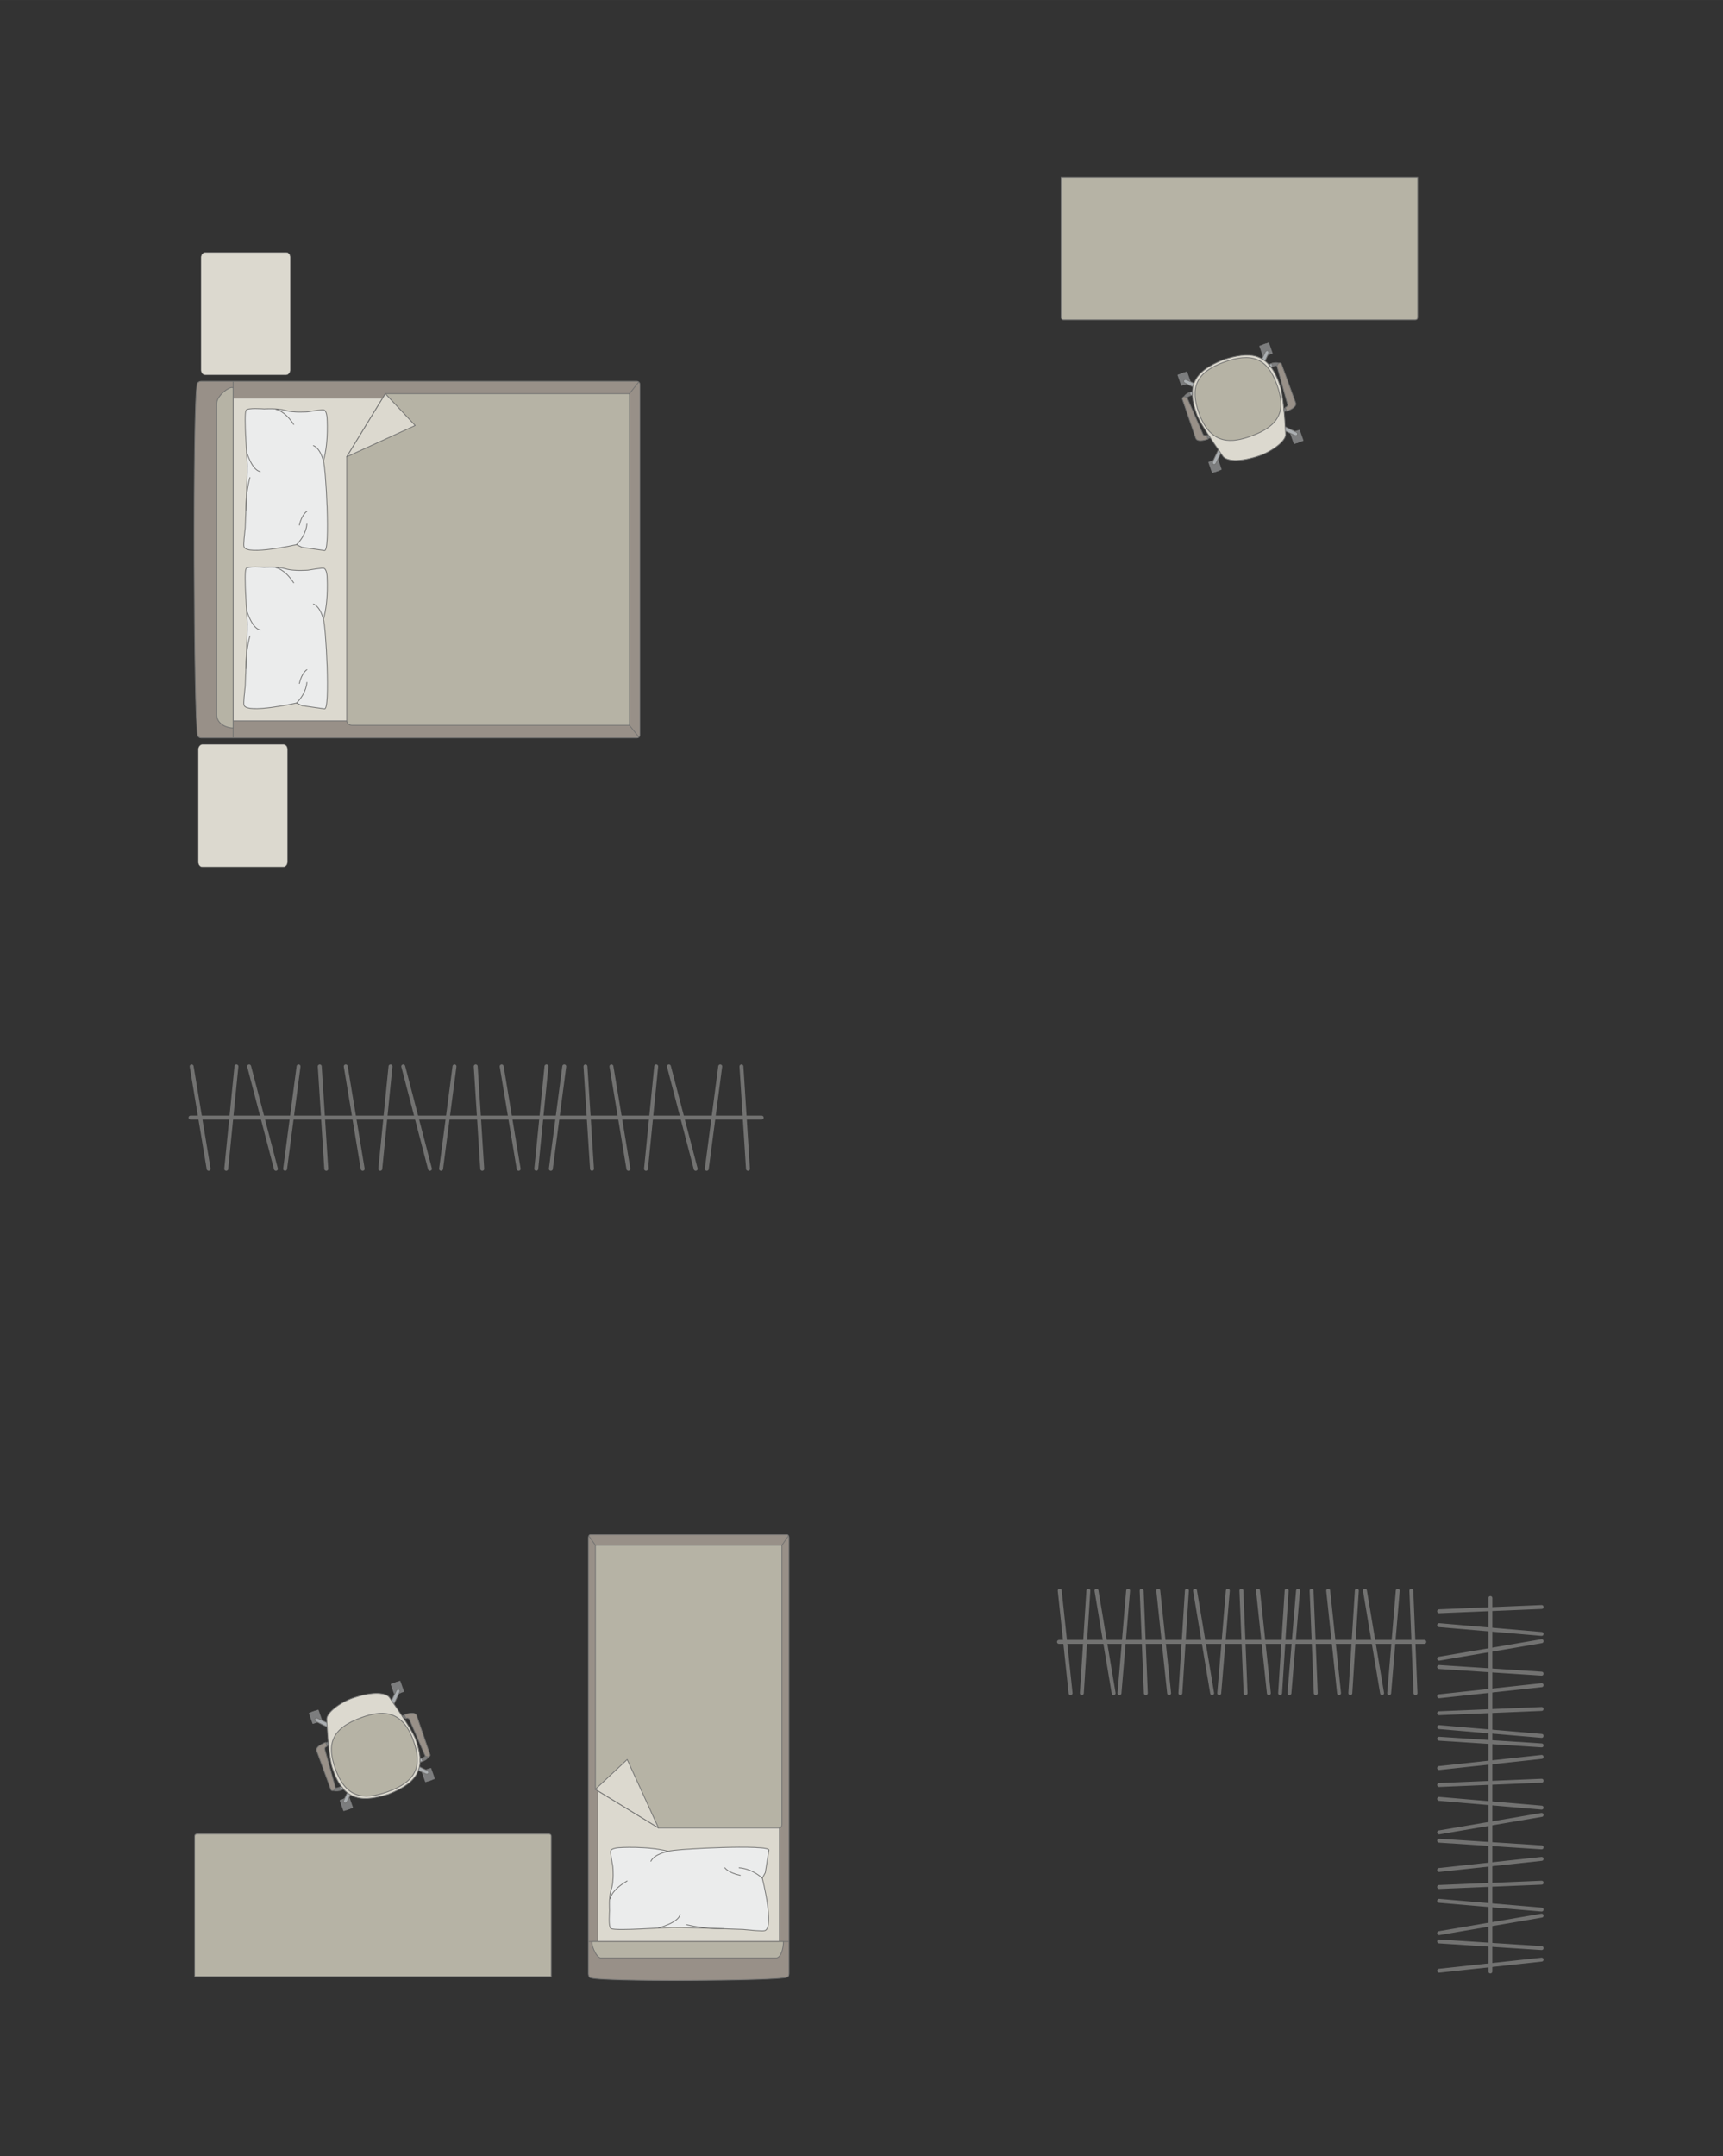 <?xml version="1.0" encoding="UTF-8"?>
<!DOCTYPE svg PUBLIC "-//W3C//DTD SVG 1.1//EN" "http://www.w3.org/Graphics/SVG/1.1/DTD/svg11.dtd">
<!-- Creator: CorelDRAW -->
<svg xmlns="http://www.w3.org/2000/svg" xml:space="preserve" width="77.306mm" height="96.73mm" version="1.1" style="shape-rendering:geometricPrecision; text-rendering:geometricPrecision; image-rendering:optimizeQuality; fill-rule:evenodd; clip-rule:evenodd"
viewBox="0 0 9405.06 11768.11"
 xmlns:xlink="http://www.w3.org/1999/xlink"
 xmlns:xodm="http://www.corel.com/coreldraw/odm/2003">
 <rect x="0" y="0" width="9405.06" height="11768.11" fill="#333333" stroke="none"/>
 <defs>
  <style type="text/css">
   <![CDATA[
    .str0 {stroke:#727271;stroke-width:4.28;stroke-miterlimit:22.926}
    .str1 {stroke:#727271;stroke-width:4.28;stroke-linejoin:round;stroke-miterlimit:22.926}
    .str2 {stroke:#727271;stroke-width:4.28;stroke-linecap:round;stroke-linejoin:round;stroke-miterlimit:22.926}
    .str3 {stroke:#727271;stroke-width:21.45;stroke-linecap:round;stroke-linejoin:round;stroke-miterlimit:22.926}
    .fil5 {fill:none}
    .fil6 {fill:#EBECEC}
    .fil3 {fill:#DCD9CF}
    .fil0 {fill:#B6B3A5}
    .fil2 {fill:#AAAEB1}
    .fil4 {fill:#989088}
    .fil1 {fill:#7C7D7E}
   ]]>
  </style>
 </defs>
 <g id="мебель">
  <path class="fil0 str0" d="M5792 1733.2l0 -766.38 1946.55 0 0 766.38c0,6.73 -5.49,12.21 -12.21,12.21l-1922.12 0c-6.73,0 -12.21,-5.49 -12.21,-12.21z"/>
  <g id="_2778686705344">
   <rect class="fil1 str1" transform="matrix(-0.057 0.02 -0.02 -0.057 6947.38 1929.66)" width="922.75" height="1056.88" rx="45.65" ry="45.65"/>
   <rect class="fil1 str1" transform="matrix(-0.057 0.02 -0.02 -0.057 6500.73 2087.55)" width="922.75" height="1056.88" rx="45.65" ry="45.65"/>
   <rect class="fil1 str1" transform="matrix(-0.057 0.02 -0.02 -0.057 7115.62 2405.6)" width="922.75" height="1056.88" rx="45.65" ry="45.65"/>
   <rect class="fil1 str1" transform="matrix(-0.057 0.02 -0.02 -0.057 6668.98 2563.49)" width="922.75" height="1056.88" rx="45.65" ry="45.65"/>
   <rect class="fil1 str1" transform="matrix(-0.048 0.017 -0.017 -0.049 6930.9 1935.49)" width="413.09" height="1233.92"/>
   <rect class="fil1 str1" transform="matrix(-0.048 0.017 -0.017 -0.049 6484.25 2093.38)" width="413.09" height="1233.92"/>
   <rect class="fil1 str1" transform="matrix(-0.048 0.017 -0.017 -0.049 6652.5 2569.32)" width="413.09" height="1233.92"/>
   <rect class="fil1 str1" transform="matrix(-0.048 0.017 -0.017 -0.049 7099.14 2411.43)" width="413.09" height="1233.92"/>
   <path class="fil2 str0" d="M7082.25 2372.6l0 0c-2.32,4.89 -8.98,6.57 -14.81,3.84l-73.03 -34.25c-5.84,-2.74 -8.41,-9.57 -6.07,-14.47l0 0c2.34,-4.88 9.26,-7.17 15.05,-4.34l72.55 35.27c5.79,2.82 8.65,9.05 6.31,13.94z"/>
   <path class="fil2 str0" d="M6623.53 2534.76l0 0c4.89,2.34 11.12,-0.54 13.93,-6.31l35.29 -72.55c2.82,-5.79 0.52,-12.73 -4.37,-15.06l0 0c-4.88,-2.34 -11.7,0.24 -14.44,6.08l-34.26 73.03c-2.74,5.83 -1.05,12.47 3.84,14.81z"/>
   <path class="fil2 str0" d="M6461.63 2076.8l0 0c2.34,-4.89 8.98,-6.58 14.82,-3.84l73.03 34.25c5.83,2.73 8.41,9.56 6.07,14.45l0 0c-2.34,4.89 -9.26,7.17 -15.05,4.36l-72.55 -35.28c-5.79,-2.81 -8.66,-9.04 -6.33,-13.93z"/>
   <path class="fil2 str0" d="M6920.75 1914.5l0 0c-4.89,-2.34 -11.12,0.52 -13.93,6.31l-35.29 72.53c-2.82,5.79 -0.52,12.73 4.37,15.06l0 0c4.89,2.34 11.7,-0.24 14.44,-6.07l34.26 -73.03c2.74,-5.83 1.05,-12.48 -3.84,-14.81z"/>
   <path class="fil3 str0" d="M6868.05 2489.87l0 0c-130.24,41.9 -182.51,17.69 -193.83,-0.83 -40.59,-59.16 -117.89,-168.88 -139.35,-220.51 -57.47,-154.75 -27.91,-238.53 146.5,-306.74l0 0c128.35,-38.47 243.54,-52.78 306.74,146.51 15.07,44.92 25.61,174.59 29.65,263.43 1.34,34.82 -73.29,92.84 -149.71,118.13z"/>
   <path class="fil0 str0" d="M6825.72 2381.46l0 0c-93.31,32.98 -216.59,55.79 -281.67,-128.29l0 0c-47.08,-133.18 -20.01,-220.79 141.68,-277.96l0 0c141.15,-49.89 231.03,-26.39 285.27,127.02l0 0c45.56,128.89 25.29,218.93 -145.29,279.22z"/>
   <path class="fil4 str0" d="M7015.52 2223.78l7.37 20.85c0,0 58.72,-19.3 49.3,-45.98 -9.43,-26.68 -77.24,-211.68 -77.24,-211.68 -4.29,-11.34 -28.63,-4.08 -25.15,8.88l58.77 212.61c1.01,3.46 -1.44,12.06 -13.05,15.3z"/>
   <path class="fil1 str1" d="M6969.8 1995.86c0,0 -15.22,-0.6 -31.94,8.04l-11.12 -13.48c0,0 29.19,-16.75 52.44,-8.02l-9.38 13.46z"/>
   <path class="fil2 str0" d="M6948.03 1999.61c0,0 -7.46,-9.84 -3.7,-16.5 -6.3,1.86 -12.17,4.45 -17.54,7.29l11.08 13.5 10.16 -4.29z"/>
   <polygon class="fil1 str1" points="7007.81,2230.87 7016.9,2227.66 7022.01,2242.1 7009.19,2246.62 "/>
   <path class="fil4 str0" d="M6586.75 2375.29l7.36 20.85c0,0 -57.8,21.91 -67.23,-4.77 -9.43,-26.68 -72.96,-213.21 -72.96,-213.21 -3.77,-11.51 19.71,-21.16 25.15,-8.89l87.9 202.32c1.39,3.32 8.7,8.48 19.78,3.7z"/>
   <path class="fil1 str1" d="M6479.07 2169.27c0,0 10.9,-9.87 29.33,-13.65l0.01 -17.51c0,0 -32.51,5.18 -45.1,26.58l15.75 4.57z"/>
   <path class="fil2 str0" d="M6498.36 2158.5c0,0 -0.39,-12.35 -7.49,-15.16 6.08,-2.52 11.53,-4.05 17.49,-5.22l0.04 17.49 -10.04 2.88z"/>
   <polygon class="fil1 str1" points="6597.2,2375.96 6588.11,2379.17 6593.22,2393.61 6606.04,2389.07 "/>
  </g>
  <rect class="fil3 str0" transform="matrix(1.29034E-14 -0.487 0.405 1.07249E-14 1097.7 2046.39)" width="1373.4" height="1201.73" rx="53.38" ry="53.38"/>
  <rect class="fil3 str0" transform="matrix(1.29034E-14 -0.487 0.405 1.07249E-14 1082.45 4731.73)" width="1373.4" height="1201.73" rx="53.38" ry="53.38"/>
  <g id="_2778686657056">
   <g>
    <path class="fil4 str0" d="M1078.16 4010.33c-21.03,-83.26 -26.75,-1830.55 -2.34,-1912.35 0,-9.27 12.34,-16.85 21.51,-16.85l2378.95 0c9.19,0 16.72,7.58 16.72,16.85l0 1912.85c0,9.27 -7.53,16.85 -16.72,16.85l-2203.43 0 -175.52 0c-9.19,0 -19.17,-8.08 -19.17,-17.35z"/>
    <line class="fil5 str0" x1="1272.64" y1="4027.68" x2="1272.64" y2= "2081.13" />
    <polygon class="fil3 str0" points="1272.64,2172.78 3416.51,2172.78 3416.51,3934.8 1272.64,3934.8 "/>
    <line class="fil5 str0" x1="3487.55" y1="4023.25" x2="3416.51" y2= "3934.8" />
    <line class="fil5 str0" x1="3416.51" y1="2172.78" x2="3486.73" y2= "2084.86" />
    <path class="fil0 str0" d="M1272.64 3973.54c-40.89,-0.45 -87.73,-25.26 -89.5,-68.98l0 -1702.79c0.68,-50.34 89.5,-105.3 89.5,-80.95l0 1852.73z"/>
    <path class="fil0 str0" d="M2103.47 2148.67l1332.57 0 0 1809.99 -1515.3 0c-13.82,0.07 -27.64,-10.62 -28.08,-23.86 0,-586.57 0,-854.99 0,-1441.55 33.04,-54 201.31,-329.05 210.81,-344.58z"/>
    <polygon class="fil3 str1" points="2103.48,2148.69 2266.34,2322.39 1892.67,2493.25 "/>
   </g>
   <g>
    <path class="fil6 str2" d="M1332.26 2985.36c-5.27,-9.62 3.19,-70.72 6.36,-106.18 0,0 12.24,-295.51 10.73,-324.47 3.09,-36.66 -21.38,-289.22 -5.8,-315.77 5.27,-14.29 98.34,-7.24 98.34,-7.24 0,0 74.41,-4.9 117.38,8.63 42.98,13.54 121.12,7.46 121.12,7.46 0,0 82.9,-14.15 86.43,-10.62 15.32,1.93 18.19,39.3 18.19,39.3 0,0 10.78,135.14 -19.89,240.92 12.69,18.2 39.92,496.33 6.01,487.33l-122.4 -17.34 -30.17 -14.54c0,0 -268.92,60.27 -286.29,12.52z"/>
    <path class="fil5 str2" d="M1420.77 2573.98c-45.11,-6.83 -74.02,-105.69 -74.02,-105.69"/>
    <path class="fil5 str2" d="M1603.14 2316.91c-50.44,-77.27 -97.53,-82.89 -97.53,-82.89"/>
    <path class="fil5 str2" d="M1710.83 2432.21c40.96,17.49 54.27,85.17 54.27,85.17"/>
    <path class="fil5 str2" d="M1618.54 2972.84c55.43,-55.32 56.6,-112.72 56.6,-112.72"/>
    <path class="fil5 str2" d="M1633.92 2866.1c13.94,-59.44 41.23,-75.16 41.23,-75.16"/>
    <path class="fil5 str2" d="M1342.35 2785.56c-0.38,-105.45 22.09,-178.96 22.09,-178.96"/>
   </g>
   <g>
    <path class="fil6 str2" d="M1332.26 3849.66c-5.27,-9.62 3.19,-70.72 6.36,-106.18 0,0 12.24,-295.51 10.73,-324.47 3.09,-36.66 -21.38,-289.22 -5.8,-315.77 5.27,-14.29 98.34,-7.24 98.34,-7.24 0,0 74.41,-4.9 117.38,8.63 42.98,13.54 121.12,7.46 121.12,7.46 0,0 82.9,-14.15 86.43,-10.62 15.32,1.93 18.19,39.3 18.19,39.3 0,0 10.78,135.14 -19.89,240.92 12.69,18.2 39.92,496.33 6.01,487.33l-122.4 -17.34 -30.17 -14.54c0,0 -268.92,60.27 -286.29,12.52z"/>
    <path class="fil5 str2" d="M1420.77 3438.28c-45.11,-6.83 -74.02,-105.69 -74.02,-105.69"/>
    <path class="fil5 str2" d="M1603.14 3181.2c-50.44,-77.27 -97.53,-82.89 -97.53,-82.89"/>
    <path class="fil5 str2" d="M1710.83 3296.51c40.96,17.49 54.27,85.17 54.27,85.17"/>
    <path class="fil5 str2" d="M1618.54 3837.14c55.43,-55.32 56.6,-112.72 56.6,-112.72"/>
    <path class="fil5 str2" d="M1633.92 3730.39c13.94,-59.44 41.23,-75.16 41.23,-75.16"/>
    <path class="fil5 str2" d="M1342.35 3649.85c-0.38,-105.45 22.09,-178.96 22.09,-178.96"/>
   </g>
  </g>
  <g id="_2778686663152">
   <g>
    <path class="fil4 str0" d="M4297.12 10791.53c-46.84,21.03 -1029.69,26.75 -1075.7,2.34 -5.22,0 -9.48,-12.34 -9.48,-21.51l0 -2378.95c0,-9.19 4.26,-16.72 9.48,-16.72l1075.98 0c5.22,0 9.48,7.53 9.48,16.72l0 2203.43 0 175.52c0,9.19 -4.55,19.17 -9.76,19.17z"/>
    <line class="fil5 str0" x1="4306.88" y1="10597.04" x2="3211.94" y2= "10597.04" />
    <polygon class="fil3 str0" points="3263.49,10597.04 3263.49,8453.17 4254.63,8453.17 4254.63,10597.04 "/>
    <line class="fil5 str0" x1="4304.38" y1="8382.14" x2="4254.63" y2= "8453.17" />
    <line class="fil5 str0" x1="3263.49" y1="8453.17" x2="3214.05" y2= "8382.95" />
    <path class="fil0 str0" d="M4276.42 10597.04c-0.26,40.89 -14.21,87.73 -38.81,89.5l-957.81 0c-28.32,-0.68 -59.24,-89.5 -45.54,-89.5l1042.16 0z"/>
    <path class="fil0 str0" d="M3249.94 9766.21l0 -1332.56 1018.12 0 0 1526.1c-0.47,13.81 -8.83,17.28 -16.78,17.28 -329.94,0 -326.83,0 -656.77,0 -63.04,-38.57 -295.84,-180.99 -344.58,-210.81z"/>
    <polygon class="fil3 str1" points="3249.95,9766.19 3423.65,9603.33 3594.51,9977.01 "/>
   </g>
   <g>
    <path class="fil6 str2" d="M4175.24 10537.43c-10.82,5.27 -79.55,-3.19 -119.45,-6.36 0,0 -332.46,-12.24 -365.03,-10.73 -41.23,-3.09 -325.38,21.38 -355.23,5.8 -16.1,-5.27 -8.14,-98.34 -8.14,-98.34 0,0 -5.52,-74.41 9.7,-117.38 15.22,-42.98 8.39,-121.12 8.39,-121.12 0,0 -15.91,-82.9 -11.96,-86.43 2.18,-15.32 44.21,-18.19 44.21,-18.19 0,0 152.04,-10.78 271.04,19.89 20.46,-12.69 558.36,-39.92 548.25,-6.01l-19.51 122.4 -16.35 30.17c0,0 67.8,268.92 14.08,286.29z"/>
    <path class="fil5 str2" d="M3712.45 10448.91c-7.68,45.11 -118.9,74.02 -118.9,74.02"/>
    <path class="fil5 str2" d="M3423.24 10266.54c-86.94,50.44 -93.25,97.53 -93.25,97.53"/>
    <path class="fil5 str2" d="M3552.95 10158.85c19.68,-40.96 95.83,-54.27 95.83,-54.27"/>
    <path class="fil5 str2" d="M4161.16 10251.14c-62.23,-55.43 -126.81,-56.6 -126.81,-56.6"/>
    <path class="fil5 str2" d="M4041.07 10235.76c-66.86,-13.94 -84.55,-41.23 -84.55,-41.23"/>
    <path class="fil5 str2" d="M3950.47 10527.33c-118.63,0.38 -201.32,-22.09 -201.32,-22.09"/>
   </g>
  </g>
  <path class="fil0 str0" d="M3009.12 10021.95l0 766.38 -1946.55 0 0 -766.38c0,-6.73 5.49,-12.21 12.21,-12.21l1922.12 0c6.73,0 12.21,5.49 12.21,12.21z"/>
  <g id="_2778686674144">
   <rect class="fil1 str1" transform="matrix(0.057 -0.02 0.02 0.057 1853.74 9825.48)" width="922.75" height="1056.88" rx="45.65" ry="45.65"/>
   <rect class="fil1 str1" transform="matrix(0.057 -0.02 0.02 0.057 2300.39 9667.59)" width="922.75" height="1056.88" rx="45.65" ry="45.65"/>
   <rect class="fil1 str1" transform="matrix(0.057 -0.02 0.02 0.057 1685.49 9349.54)" width="922.75" height="1056.88" rx="45.65" ry="45.65"/>
   <rect class="fil1 str1" transform="matrix(0.057 -0.02 0.02 0.057 2132.14 9191.65)" width="922.75" height="1056.88" rx="45.65" ry="45.65"/>
   <rect class="fil1 str1" transform="matrix(0.048 -0.017 0.017 0.049 1870.22 9819.65)" width="413.09" height="1233.92"/>
   <rect class="fil1 str1" transform="matrix(0.048 -0.017 0.017 0.049 2316.87 9661.76)" width="413.09" height="1233.92"/>
   <rect class="fil1 str1" transform="matrix(0.048 -0.017 0.017 0.049 2148.62 9185.82)" width="413.09" height="1233.92"/>
   <rect class="fil1 str1" transform="matrix(0.048 -0.017 0.017 0.049 1701.97 9343.71)" width="413.09" height="1233.92"/>
   <path class="fil2 str0" d="M1718.86 9382.54l0 0c2.32,-4.89 8.98,-6.57 14.81,-3.84l73.03 34.25c5.84,2.74 8.41,9.57 6.07,14.47l0 0c-2.34,4.88 -9.26,7.17 -15.05,4.34l-72.55 -35.27c-5.79,-2.82 -8.65,-9.05 -6.31,-13.94z"/>
   <path class="fil2 str0" d="M2177.59 9220.38l0 0c-4.89,-2.34 -11.12,0.54 -13.93,6.31l-35.29 72.55c-2.82,5.79 -0.52,12.73 4.37,15.06l0 0c4.88,2.34 11.7,-0.24 14.44,-6.08l34.26 -73.03c2.74,-5.83 1.05,-12.47 -3.84,-14.81z"/>
   <path class="fil2 str0" d="M2339.49 9678.34l0 0c-2.34,4.89 -8.98,6.58 -14.82,3.84l-73.03 -34.25c-5.83,-2.73 -8.41,-9.56 -6.07,-14.45l0 0c2.34,-4.89 9.26,-7.17 15.05,-4.36l72.55 35.28c5.79,2.81 8.66,9.04 6.33,13.93z"/>
   <path class="fil2 str0" d="M1880.37 9840.64l0 0c4.89,2.34 11.12,-0.52 13.93,-6.31l35.29 -72.53c2.82,-5.79 0.52,-12.73 -4.37,-15.06l0 0c-4.89,-2.34 -11.7,0.24 -14.44,6.07l-34.26 73.03c-2.74,5.83 -1.05,12.48 3.84,14.81z"/>
   <path class="fil3 str0" d="M1933.07 9265.27l0 0c130.24,-41.9 182.51,-17.69 193.83,0.83 40.59,59.16 117.89,168.88 139.35,220.51 57.47,154.75 27.91,238.53 -146.5,306.74l0 0c-128.35,38.47 -243.54,52.78 -306.74,-146.51 -15.07,-44.92 -25.61,-174.59 -29.65,-263.43 -1.34,-34.82 73.29,-92.84 149.71,-118.13z"/>
   <path class="fil0 str0" d="M1975.4 9373.68l0 0c93.31,-32.98 216.59,-55.79 281.67,128.29l0 0c47.08,133.18 20.01,220.79 -141.68,277.96l0 0c-141.15,49.89 -231.03,26.39 -285.27,-127.02l0 0c-45.56,-128.89 -25.29,-218.93 145.29,-279.22z"/>
   <path class="fil4 str0" d="M1785.59 9531.37l-7.37 -20.85c0,0 -58.72,19.3 -49.3,45.98 9.43,26.68 77.24,211.68 77.24,211.68 4.29,11.34 28.63,4.08 25.15,-8.88l-58.77 -212.61c-1.01,-3.46 1.44,-12.06 13.05,-15.3z"/>
   <path class="fil1 str1" d="M1831.31 9759.28c0,0 15.22,0.6 31.94,-8.04l11.12 13.48c0,0 -29.19,16.75 -52.44,8.02l9.38 -13.46z"/>
   <path class="fil2 str0" d="M1853.09 9755.54c0,0 7.46,9.84 3.7,16.5 6.3,-1.86 12.17,-4.45 17.54,-7.29l-11.08 -13.5 -10.16 4.29z"/>
   <polygon class="fil1 str1" points="1793.31,9524.27 1784.22,9527.49 1779.11,9513.04 1791.93,9508.52 "/>
   <path class="fil4 str0" d="M2214.37 9379.85l-7.36 -20.85c0,0 57.8,-21.91 67.23,4.77 9.43,26.68 72.96,213.21 72.96,213.21 3.77,11.51 -19.71,21.16 -25.15,8.89l-87.9 -202.32c-1.39,-3.32 -8.7,-8.48 -19.78,-3.7z"/>
   <path class="fil1 str1" d="M2322.05 9585.87c0,0 -10.9,9.87 -29.33,13.65l-0.01 17.51c0,0 32.51,-5.18 45.1,-26.58l-15.75 -4.57z"/>
   <path class="fil2 str0" d="M2302.76 9596.64c0,0 0.39,12.35 7.49,15.16 -6.08,2.52 -11.53,4.05 -17.49,5.22l-0.04 -17.49 10.04 -2.88z"/>
   <polygon class="fil1 str1" points="2203.92,9379.18 2213.01,9375.97 2207.9,9361.53 2195.08,9366.07 "/>
  </g>
  <g id="_2778686678896">
   <line class="fil5 str3" x1="4157.78" y1="6099.95" x2="1039.77" y2= "6099.95" />
   <line class="fil5 str3" x1="4082.83" y1="6379.65" x2="4047.23" y2= "5820.26" />
   <line class="fil5 str3" x1="3931.39" y1="5820.26" x2="3857.98" y2= "6379.65" />
   <line class="fil5 str3" x1="3797.5" y1="6379.65" x2="3651.34" y2= "5820.26" />
   <line class="fil5 str3" x1="3526.31" y1="6379.65" x2="3582" y2= "5820.26" />
   <line class="fil5 str3" x1="3337.57" y1="5820.26" x2="3430.23" y2= "6379.65" />
   <line class="fil5 str3" x1="3231.43" y1="6379.65" x2="3195.83" y2= "5820.26" />
   <line class="fil5 str3" x1="3080.17" y1="5820.26" x2="3006.75" y2= "6379.65" />
   <line class="fil5 str3" x1="2927.2" y1="6379.65" x2="2982.91" y2= "5820.26" />
   <line class="fil5 str3" x1="2738.46" y1="5820.26" x2="2831.12" y2= "6379.65" />
   <line class="fil5 str3" x1="2632.34" y1="6379.65" x2="2596.75" y2= "5820.26" />
   <line class="fil5 str3" x1="2480.9" y1="5820.26" x2="2407.66" y2= "6379.65" />
   <line class="fil5 str3" x1="2347.02" y1="6379.65" x2="2201.02" y2= "5820.26" />
   <line class="fil5 str3" x1="2131.52" y1="5820.26" x2="2075.83" y2= "6379.65" />
   <line class="fil5 str3" x1="1979.75" y1="6379.65" x2="1887.25" y2= "5820.26" />
   <line class="fil5 str3" x1="1745.35" y1="5820.26" x2="1780.95" y2= "6379.65" />
   <line class="fil5 str3" x1="1556.27" y1="6379.65" x2="1629.69" y2= "5820.26" />
   <line class="fil5 str3" x1="1359.86" y1="5820.26" x2="1506.01" y2= "6379.65" />
   <line class="fil5 str3" x1="1234.82" y1="6379.65" x2="1290.53" y2= "5820.26" />
   <line class="fil5 str3" x1="1046.08" y1="5820.26" x2="1138.74" y2= "6379.65" />
  </g>
  <g id="_2778686684752">
   <line class="fil5 str3" x1="7774.56" y1="8961.62" x2="5780.52" y2= "8961.62" />
   <line class="fil5 str3" x1="7726.62" y1="9241.32" x2="7703.86" y2= "8681.93" />
   <line class="fil5 str3" x1="7629.77" y1="8681.93" x2="7582.82" y2= "9241.32" />
   <line class="fil5 str3" x1="7544.15" y1="9241.32" x2="7450.68" y2= "8681.93" />
   <line class="fil5 str3" x1="7370.72" y1="9241.32" x2="7406.34" y2= "8681.93" />
   <line class="fil5 str3" x1="7250.01" y1="8681.93" x2="7309.27" y2= "9241.32" />
   <line class="fil5 str3" x1="7182.14" y1="9241.32" x2="7159.37" y2= "8681.93" />
   <line class="fil5 str3" x1="7085.41" y1="8681.93" x2="7038.44" y2= "9241.32" />
   <line class="fil5 str3" x1="6987.57" y1="9241.32" x2="7023.2" y2= "8681.93" />
   <line class="fil5 str3" x1="6866.87" y1="8681.93" x2="6926.13" y2= "9241.32" />
   <line class="fil5 str3" x1="6799.01" y1="9241.32" x2="6776.23" y2= "8681.93" />
   <line class="fil5 str3" x1="6702.15" y1="8681.93" x2="6655.31" y2= "9241.32" />
   <line class="fil5 str3" x1="6616.53" y1="9241.32" x2="6523.17" y2= "8681.93" />
   <line class="fil5 str3" x1="6478.73" y1="8681.93" x2="6443.1" y2= "9241.32" />
   <line class="fil5 str3" x1="6381.65" y1="9241.32" x2="6322.5" y2= "8681.93" />
   <line class="fil5 str3" x1="6231.76" y1="8681.93" x2="6254.52" y2= "9241.32" />
   <line class="fil5 str3" x1="6110.83" y1="9241.32" x2="6157.79" y2= "8681.93" />
   <line class="fil5 str3" x1="5985.23" y1="8681.93" x2="6078.7" y2= "9241.32" />
   <line class="fil5 str3" x1="5905.26" y1="9241.32" x2="5940.88" y2= "8681.93" />
   <line class="fil5 str3" x1="5784.55" y1="8681.93" x2="5843.82" y2= "9241.32" />
  </g>
  <g id="_2778686692528">
   <line class="fil5 str3" x1="8135.35" y1="8722.17" x2="8135.35" y2= "10760.44" />
   <line class="fil5 str3" x1="8415.04" y1="8771.17" x2="7855.66" y2= "8794.44" />
   <line class="fil5 str3" x1="7855.66" y1="8870.17" x2="8415.04" y2= "8918.17" />
   <line class="fil5 str3" x1="8415.04" y1="8957.69" x2="7855.66" y2= "9053.23" />
   <line class="fil5 str3" x1="8415.04" y1="9134.98" x2="7855.66" y2= "9098.56" />
   <line class="fil5 str3" x1="7855.66" y1="9258.36" x2="8415.04" y2= "9197.78" />
   <line class="fil5 str3" x1="8415.04" y1="9327.73" x2="7855.66" y2= "9351.01" />
   <line class="fil5 str3" x1="7855.66" y1="9426.62" x2="8415.04" y2= "9474.61" />
   <line class="fil5 str3" x1="8415.04" y1="9526.62" x2="7855.66" y2= "9490.21" />
   <line class="fil5 str3" x1="7855.66" y1="9650" x2="8415.04" y2= "9589.42" />
   <line class="fil5 str3" x1="8415.04" y1="9719.37" x2="7855.66" y2= "9742.64" />
   <line class="fil5 str3" x1="7855.66" y1="9818.36" x2="8415.04" y2= "9866.25" />
   <line class="fil5 str3" x1="8415.04" y1="9905.88" x2="7855.66" y2= "10001.32" />
   <line class="fil5 str3" x1="7855.66" y1="10046.75" x2="8415.04" y2= "10083.17" />
   <line class="fil5 str3" x1="8415.04" y1="10145.98" x2="7855.66" y2= "10206.44" />
   <line class="fil5 str3" x1="7855.66" y1="10299.21" x2="8415.04" y2= "10275.92" />
   <line class="fil5 str3" x1="8415.04" y1="10422.81" x2="7855.66" y2= "10374.82" />
   <line class="fil5 str3" x1="7855.66" y1="10551.2" x2="8415.04" y2= "10455.66" />
   <line class="fil5 str3" x1="8415.04" y1="10632.94" x2="7855.66" y2= "10596.53" />
   <line class="fil5 str3" x1="7855.66" y1="10756.32" x2="8415.04" y2= "10695.74" />
  </g>
 </g>
 <g id="контур">
  <polygon class="fil5" points="9405.06,11768.11 -0,11768.11 -0,0 9405.06,0 "/>
 </g>
</svg>
